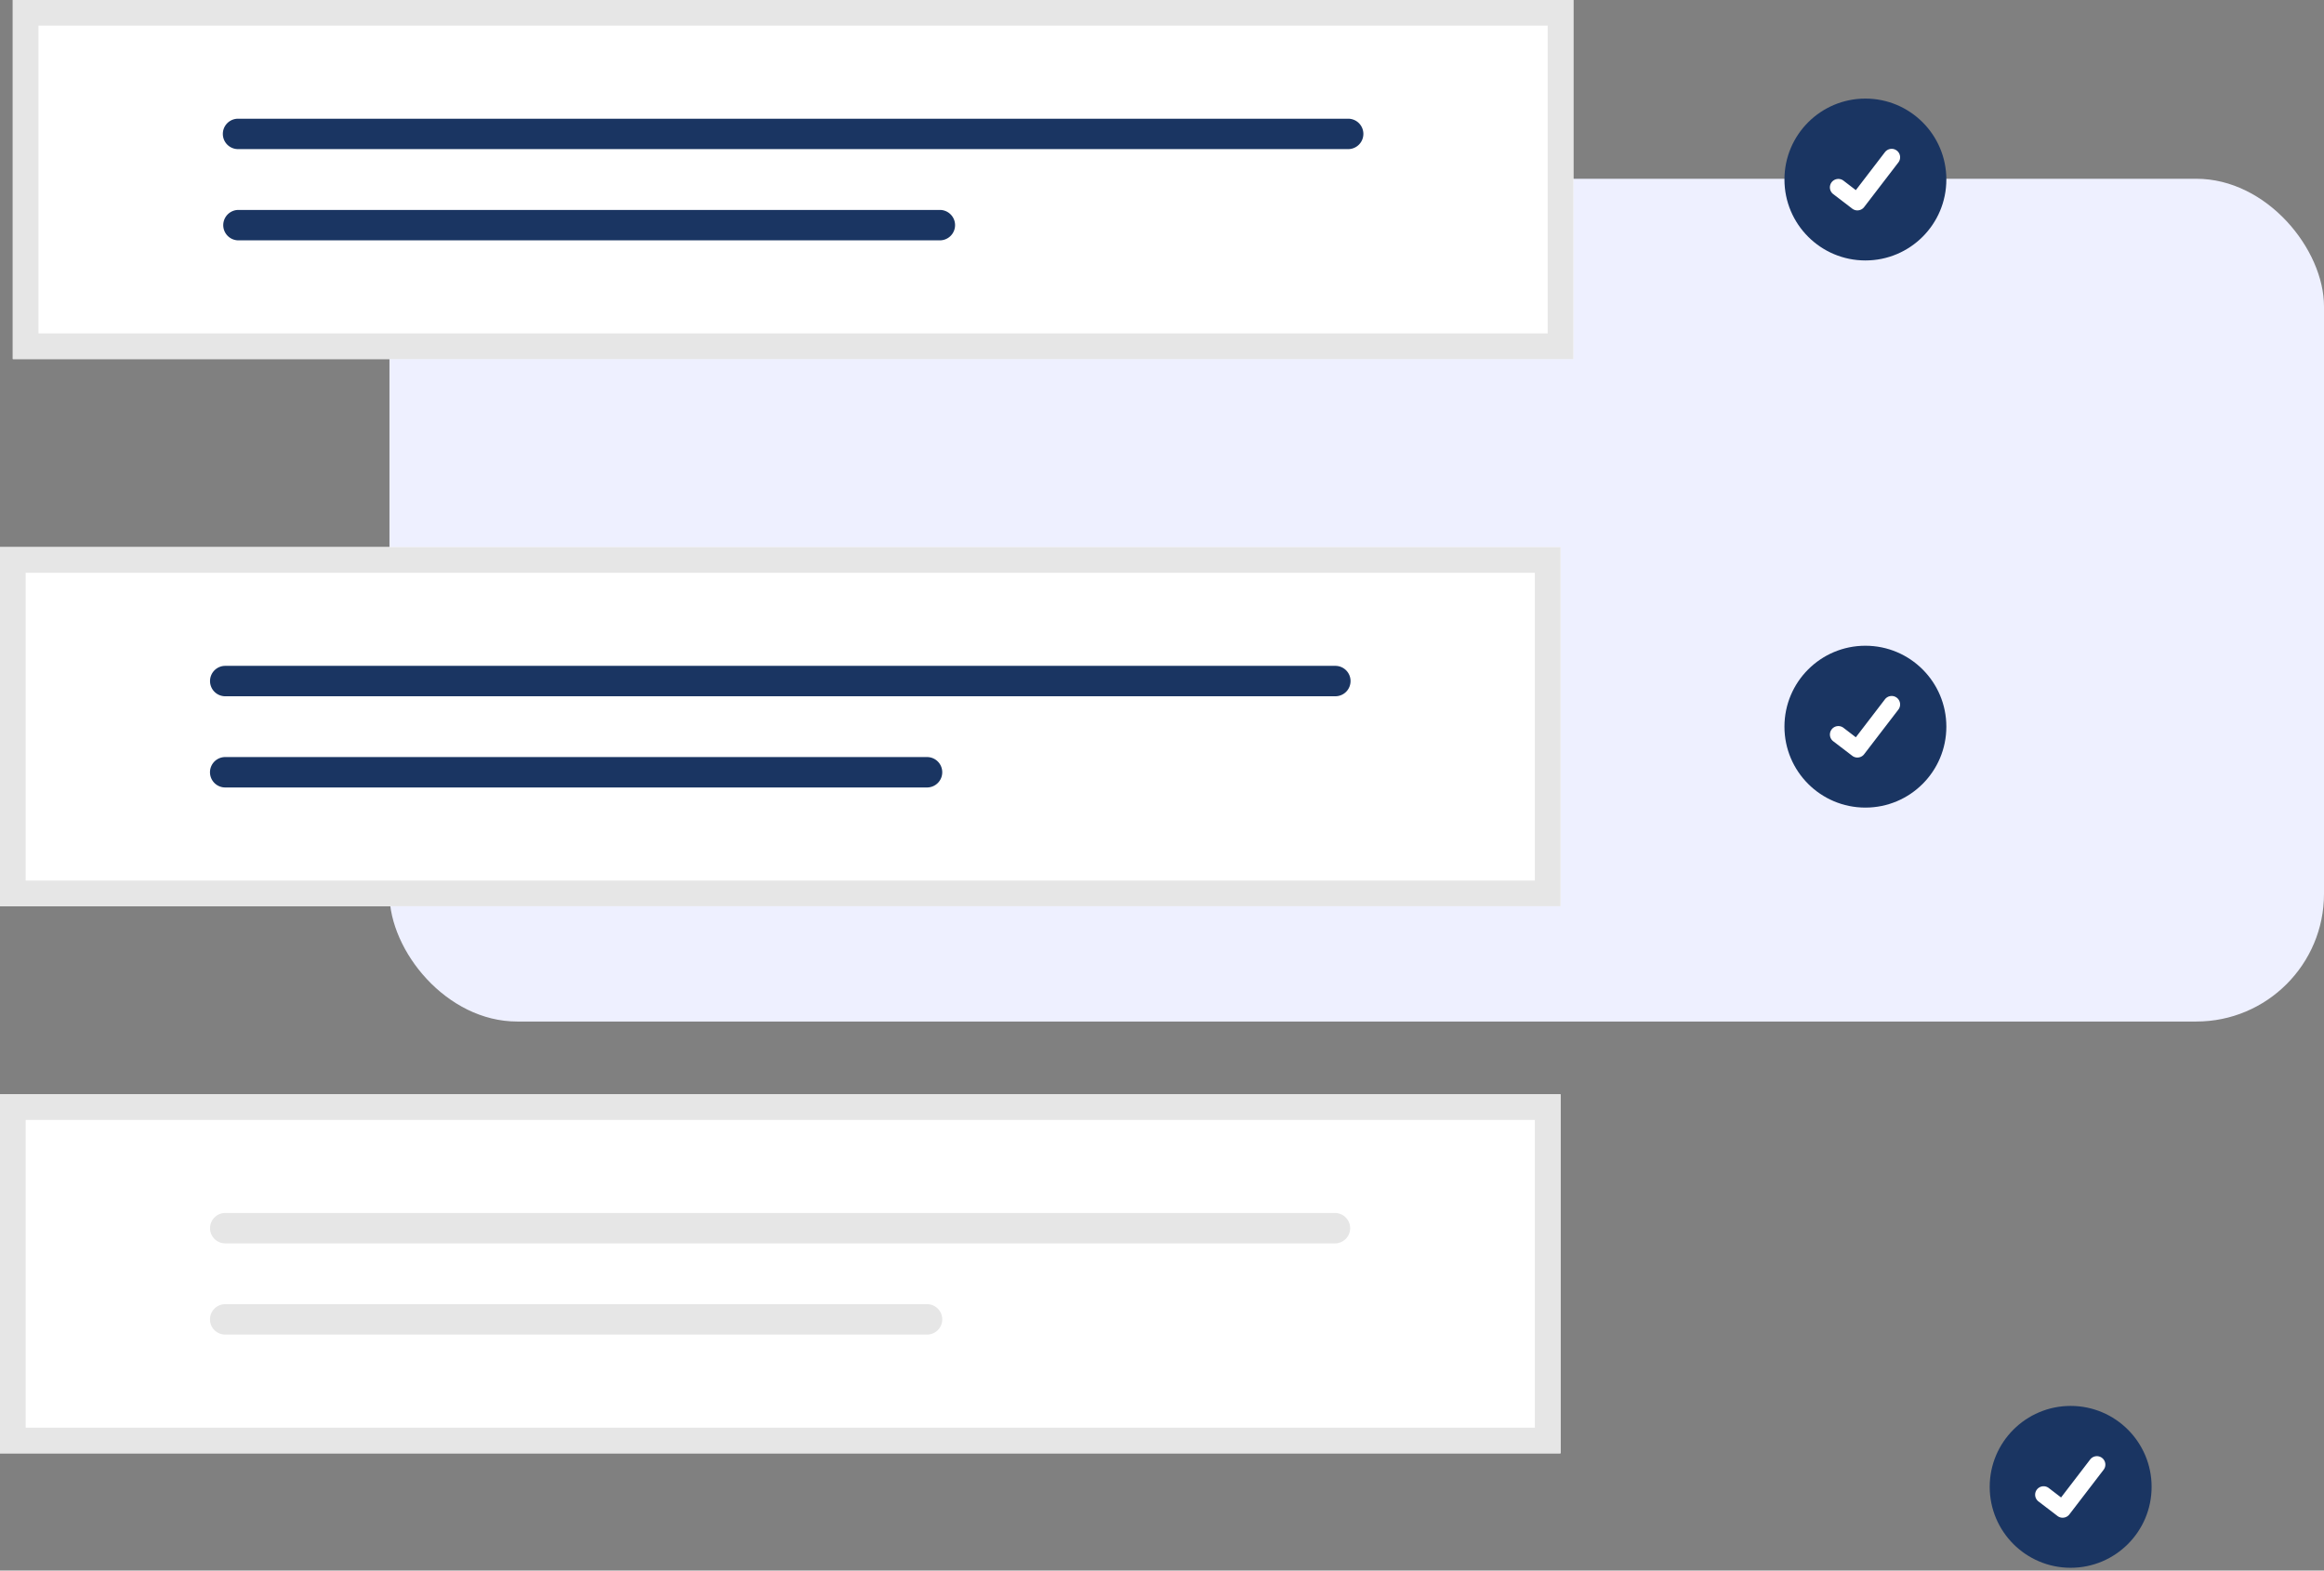 <svg width="364" height="246" fill="none" xmlns="http://www.w3.org/2000/svg"><rect width="100%" height="100%" fill="#808080" stroke="none"/><rect x="61" y="28" width="303" height="132" rx="20" fill="#EEF0FF"/><g clip-path="url(#clip0_46911_451685)"><path d="M292.171 40.794c7.003 0 12.679-5.675 12.679-12.676s-5.676-12.677-12.679-12.677c-7.002 0-12.679 5.676-12.679 12.677 0 7 5.677 12.676 12.679 12.676z" fill="#1A3562"/><path d="M290.917 32.954c-.285 0-.563-.092-.791-.263l-.014-.01-2.98-2.28a1.322 1.322 0 01.632-2.363 1.327 1.327 0 01.979.262l1.93 1.48 4.561-5.95a1.332 1.332 0 01.877-.506 1.322 1.322 0 01.979.262l-.028.04.029-.04a1.326 1.326 0 01.245 1.856l-5.365 6.994a1.32 1.32 0 01-1.053.516l-.001.002z" fill="#fff"/><path d="M292.171 126.493c7.003 0 12.679-5.675 12.679-12.676s-5.676-12.676-12.679-12.676c-7.002 0-12.679 5.675-12.679 12.676s5.677 12.676 12.679 12.676z" fill="#1A3562"/><path d="M290.917 118.653c-.285 0-.563-.092-.791-.263l-.014-.011-2.98-2.279a1.308 1.308 0 01-.507-.877 1.316 1.316 0 01.262-.979 1.308 1.308 0 01.877-.507 1.321 1.321 0 01.979.262l1.93 1.48 4.561-5.949a1.333 1.333 0 01.877-.507 1.316 1.316 0 01.979.262l-.028.039.029-.039a1.328 1.328 0 01.245 1.856l-5.365 6.994a1.326 1.326 0 01-1.053.516l-.001.002zm-46.498 23.281H0V85.695h244.419v56.239z" fill="#fff"/><path d="M35.276 104.293a2.379 2.379 0 00-2.378 2.381 2.38 2.38 0 002.378 2.381h173.879a2.379 2.379 0 002.377-2.381 2.378 2.378 0 00-2.377-2.381H35.276zm.001 14.285a2.376 2.376 0 00-2.203 1.465 2.382 2.382 0 002.193 3.297h109.928a2.385 2.385 0 002.204-1.469 2.379 2.379 0 00-2.204-3.293H35.277z" fill="#1A3562"/><path d="M244.419 141.934H0V85.695h244.419v56.239zM4.018 137.917H240.4V89.712H4.018v48.205z" fill="#E6E6E6"/><path d="M244.419 227.633H0v-56.238h244.419v56.238z" fill="#fff"/><path d="M35.276 189.988a2.383 2.383 0 00-1.681 4.064 2.38 2.38 0 001.681.698h173.879a2.382 2.382 0 000-4.762H35.276zm.001 14.285a2.396 2.396 0 00-1.685.694 2.384 2.384 0 00-.007 3.368 2.384 2.384 0 001.682.7h109.928a2.384 2.384 0 002.204-1.468 2.387 2.387 0 000-1.825 2.384 2.384 0 00-2.204-1.469H35.277z" fill="#E6E6E6"/><path d="M244.419 227.633H0v-56.238h244.419v56.238zM4.018 223.616H240.4v-48.204H4.018v48.204z" fill="#E6E6E6"/><path d="M246.427 56.238H2.007V0h244.42v56.238z" fill="#fff"/><path d="M37.284 18.594a2.381 2.381 0 000 4.762h173.879a2.383 2.383 0 002.377-2.381 2.38 2.38 0 00-2.377-2.381H37.283zm.001 14.289a2.382 2.382 0 00-.01 4.762h109.928a2.387 2.387 0 001.686-.696 2.377 2.377 0 000-3.37 2.375 2.375 0 00-1.686-.696H37.285z" fill="#1A3562"/><path d="M246.427 56.238H2.007V0h244.42v56.238zM6.026 52.221h236.383V4.017H6.026v48.204z" fill="#E6E6E6"/><path d="M324.32 245.56c7.002 0 12.679-5.676 12.679-12.677 0-7.001-5.677-12.676-12.679-12.676-7.003 0-12.679 5.675-12.679 12.676s5.676 12.677 12.679 12.677z" fill="#1A3562"/><path d="M323.062 237.719a1.312 1.312 0 01-.791-.263l-.014-.01-2.98-2.279a1.333 1.333 0 01-.508-.878 1.316 1.316 0 01.262-.979 1.324 1.324 0 011.857-.245l1.93 1.48 4.561-5.949a1.33 1.33 0 011.393-.473c.168.045.325.123.463.228v.001l-.028.039.029-.039a1.323 1.323 0 01.245 1.855l-5.364 6.994a1.327 1.327 0 01-1.054.517l-.001.001z" fill="#fff"/></g><defs><clipPath id="clip0_46911_451685"><path fill="#fff" d="M0 0h337v246H0z"/></clipPath></defs></svg>